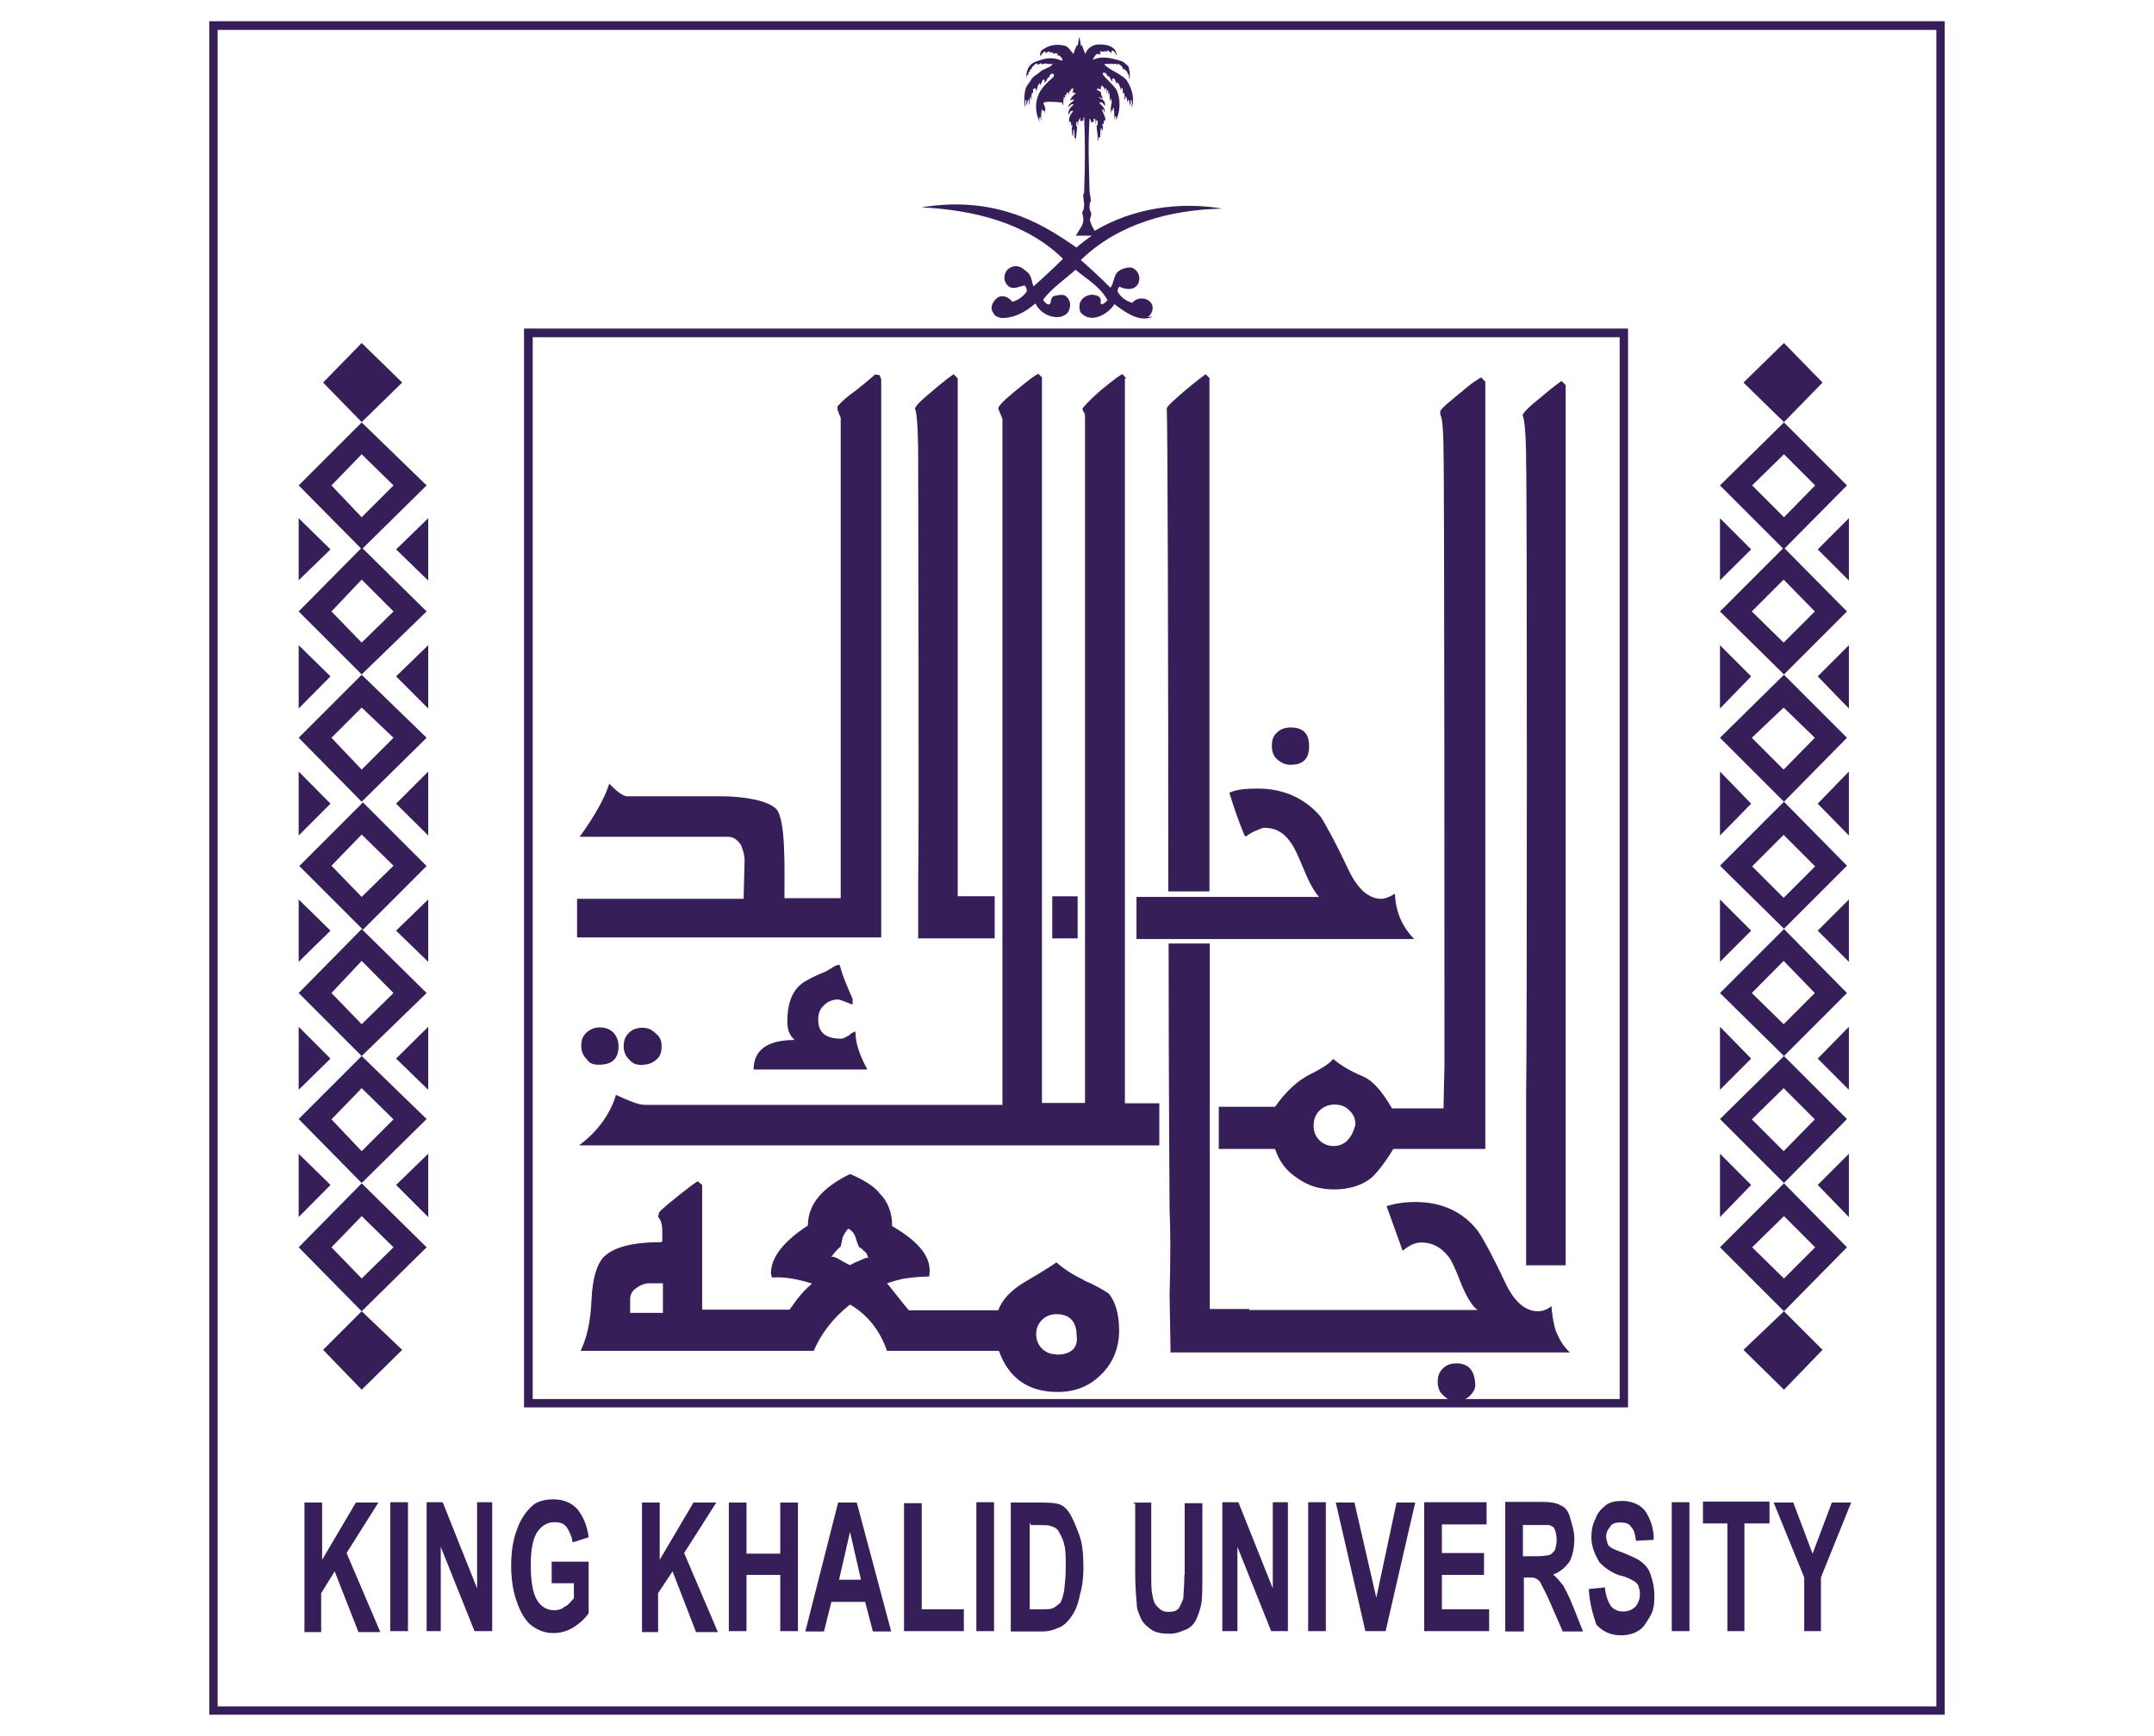 <?xml version="1.0" encoding="UTF-8"?><svg id="Layer_1" xmlns="http://www.w3.org/2000/svg" width="67" height="54" viewBox="0 0 67 54"><path d="M36.39,42.07h12.44c-.24-.23-.34-.44-.44-.68-.05-.16-.11-.42-.13-.76-.16.13-.32.16-.42.16-.39,0-.74-.29-1.02-.89-.44-.94-.76-1.49-.86-1.62-.47-.6-1.13-.89-1.94-.89-.26,0-.57.03-.89.13l.5,1.39c.18-.16.39-.26.57-.26.34,0,.6.13.84.42.11.13.24.42.42.89.16.39.34.68.5.79h-7.1v-.03h-1.23v-11.37h-1.28c0,4.35.03,7.96.03,8.28.03.68.03,1.52,0,2.65l.03,1.81ZM45.3,42.41c-.16,0-.32.05-.42.16-.13.13-.16.26-.16.42s.05.32.18.42c.13.13.26.18.42.18.13,0,.26-.05.39-.16.13-.13.18-.24.18-.34-.02-.47-.21-.68-.6-.68M18.64,33.12c.39,0,.6-.18.6-.58,0-.16-.05-.29-.16-.42-.11-.11-.26-.16-.42-.16s-.29.05-.42.16c-.13.13-.16.26-.16.42s.05.29.18.42c.08.13.21.16.37.16M37.63,11.77l-.13-.13s-.26.19-.63.5c-.37.32-.58.5-.58.58.03.03.05,8.04.05,15.01h1.28v-15.95ZM32.86,42.13c-.16,0-.32-.05-.45-.18-.13-.13-.18-.29-.18-.45s.05-.31.18-.44c.13-.13.29-.18.45-.18.42,0,.63.24.63.68.05.37-.18.58-.63.58M26.73,39.22c-.16.05-.26.13-.29.13s-.11-.05-.26-.13c-.16-.11-.26-.13-.32-.13.13-.16.24-.29.29-.31,0-.03.03-.11.05-.24.02-.11.11-.23.18-.32.11.05.18.13.23.26.03.11.05.18.11.31.03.03.11.05.13.11.11.05.13.16.16.24-.05-.05-.13.02-.29.08M20.65,40.84h-1.05v-.42c0-.13.05-.26.18-.34.13-.11.29-.16.42-.16h.42v.92h.03ZM33.72,39.82c-.39-.18-.68-.39-.86-.55,0,0-.34.24-1.02.63-.42.26-.68.55-.79.86h-2.78c-.29-.34-.5-.63-.68-.84.16-.05.39-.13.63-.16.24-.03.44-.05.68-.05.11-.57-.29-1.07-1.15-1.57,0-.42-.13-.76-.39-1.02-.18-.23-.5-.42-.92-.6-.86.42-1.31.94-1.31,1.6-.76.5-1.15.99-1.15,1.49l.03.13c.39-.03.79.05,1.23.18v.03c-.23.18-.44.44-.68.79h-2.72v-3.88l-.13-.11c-.05,0-.24.16-.58.42-.32.26-.55.44-.63.55l-.03.13c.11.13.13.29.13.47v.29l-.03.03c-.92,0-1.52.16-1.83.5-.18.23-.31.63-.34,1.28-.03.73-.16,1.23-.34,1.6h7.25c.24-.55.6-1.02,1.13-1.44.58.34.94.84,1.15,1.44h3.48c.31.86.92,1.28,1.83,1.28.55,0,.99-.18,1.36-.55.34-.34.55-.79.55-1.36,0-.5-.11-.89-.32-1.15-.16-.11-.42-.26-.79-.42M20,33.12c.16,0,.29-.05.42-.16.13-.11.16-.26.16-.42s-.05-.29-.18-.39c-.13-.13-.26-.18-.42-.18s-.31.05-.42.16c-.13.13-.16.26-.16.42s.05.29.18.42c.11.13.24.16.42.16" fill="#361e58"/><path d="M27.23,11.64s-.26.23-.6.5c-.26.18-.44.34-.58.5v.11s.03.05.05.13c.02.05.05.1.05.13v14.93h-1.75c0-.89.05-2.46-.26-2.78-.26-.26-1-.39-1.73-.39h-2.91c-.11,0-.29-.13-.55-.39-.13.42-.44.99-.92,1.65h4.63c.16,0,.29.11.39.26.05.13.11.29.11.47l-.03,1.2h-5.18v1.2h9.46V11.8l-.05-.13-.13-.02ZM29.79,11.77l-.13-.13s-.26.18-.63.5c-.39.32-.57.5-.57.58.05.05.1.6.1,1.49,0,.68.03,12.13,0,13.23v1.75h2.38v-1.31h-1.15V11.77ZM40.14,23.79c.39,0,.58-.18.58-.58s-.19-.58-.58-.58c-.16,0-.32.05-.42.16-.13.11-.16.26-.16.42s.05.32.18.42c.08.08.23.16.39.16M32.73,29.19h.79v-1.31h-.79v1.31ZM43.39,27.8c-.18.11-.32.16-.42.16-.39,0-.73-.29-1.02-.89-.44-.94-.76-1.49-.86-1.65-.47-.57-1.15-.89-1.96-.89-.39,0-.68.03-.89.13.13.44.29.89.47,1.33l.05.03s.13-.11.26-.16c.13-.05.23-.11.31-.11.32,0,.58.13.79.42.13.16.26.45.44.89.16.39.32.68.47.84h-5.68v1.31h8.64c-.37-.37-.58-.84-.6-1.41" fill="#361e58"/><path d="M41.92,35.47c-.13.13-.29.18-.44.18s-.31-.05-.44-.18c-.13-.13-.18-.29-.18-.45,0-.18.05-.34.18-.47.13-.13.29-.19.47-.19s.34.05.47.19c.13.13.18.26.18.44-.05.18-.11.34-.24.47M45.43,12.21c-.34.29-.58.47-.63.58v.11c.05.05.1.42.1,1.15.03.5.03,18.2.03,19.07-.03,1.13-.03,1.57-.03,1.36h-1.6c-.32-.55-.6-.86-.89-.99-.44-.18-.76-.39-.94-.55-.13.16-.39.32-.76.5-.34.18-.71.5-1.05.99h-1.75v1.31h1.75c.13.39.34.68.71.92.34.24.71.34,1.13.34.47,0,.86-.13,1.13-.34.16-.13.42-.44.71-.92h2.86V11.87l-.13-.13c-.05.03-.29.16-.63.47M48.57,11.85s-.26.18-.63.5c-.39.31-.58.5-.58.58.05.05.11.55.11,1.47.03.68.03,18.52,0,19.64v5.32h1.23V11.98l-.13-.13ZM26.6,32.09s-.11.03-.18.11c-.11.05-.16.11-.26.11-.47,0-.71-.18-.71-.6,0-.18.05-.32.18-.44.13-.13.29-.18.45-.18.02,0,.16.05.44.16v-.18c-.05-.11-.32-.71-.39-1.02-.03-.13-.34.13-.47.18-.44.18-.71.34-.78.42-.26.23-.39.6-.39,1.12,0,.24.05.42.23.58-.86,0-1.28.32-1.28.92h3.54c-.23-.42-.37-.81-.37-1.15M35.03,11.77l-.11-.13c-.05,0-.29.18-.68.5-.39.34-.57.55-.57.58,0,0,0,.05.05.11.03.05.03.11.03.11v21.37h-1.34V11.74l-.11-.11c-.05,0-.29.18-.68.5-.39.32-.57.5-.57.58l.13.32v21.34h-11.13c-.18,0-.5-.13-.89-.31-.18.6-.58,1.15-1.15,1.57h18.05v-1.31h-1.07V11.77h.05Z" fill="#361e58"/><polygon points="9.29 18.05 10.28 17.09 9.29 16.12 9.29 18.05" fill="#361e58"/><path d="M11.25,27.9l-.94-.97.94-.97.99.97-.99.97ZM9.31,26.94l1.98,1.98,1.98-1.98-1.98-1.98-1.98,1.98Z" fill="#361e58"/><polygon points="12.32 25 13.32 25.99 13.32 24 12.32 25" fill="#361e58"/><polygon points="12.32 28.95 13.32 29.92 13.32 27.98 12.32 28.95" fill="#361e58"/><polygon points="56.54 28.95 57.51 29.92 57.51 27.98 56.54 28.95" fill="#361e58"/><polygon points="9.29 25.99 10.28 25 9.29 24 9.29 25.99" fill="#361e58"/><polygon points="56.54 32.93 57.51 33.9 57.51 31.94 56.54 32.93" fill="#361e58"/><polygon points="56.54 36.86 57.51 37.86 57.51 35.89 56.54 36.86" fill="#361e58"/><polygon points="12.32 17.09 13.32 18.06 13.32 16.12 12.32 17.09" fill="#361e58"/><polygon points="9.29 22.04 10.28 21.04 9.29 20.07 9.29 22.04" fill="#361e58"/><polygon points="9.29 29.92 10.28 28.95 9.29 27.98 9.29 29.92" fill="#361e58"/><polygon points="12.32 21.04 13.32 22.04 13.32 20.07 12.32 21.04" fill="#361e58"/><polygon points="9.29 33.9 10.28 32.93 9.29 31.94 9.29 33.9" fill="#361e58"/><path d="M11.25,22.01l.99.94-.99.99-.94-.99.94-.94ZM13.27,22.95l-2.02-1.96-1.96,1.96,1.96,1.99,2.02-1.99Z" fill="#361e58"/><path d="M10.31,19.02l.94-.99.99.99-.99.97-.94-.97ZM11.25,14.13l.99.97-.99.99-.94-.99.94-.97ZM11.28,17.06l1.99-1.96-2.02-1.96-1.96,1.96,1.94,1.96-1.94,1.96,1.96,1.96,2.02-1.96-1.99-1.96Z" fill="#361e58"/><polygon points="11.25 10.67 10.05 11.9 11.25 13.13 12.51 11.9 11.25 10.67" fill="#361e58"/><polygon points="56.54 25 57.51 25.99 57.51 24 56.54 25" fill="#361e58"/><polygon points="53.5 29.92 54.47 28.95 53.5 27.98 53.5 29.92" fill="#361e58"/><polygon points="53.5 33.9 54.47 32.93 53.5 31.94 53.5 33.9" fill="#361e58"/><polygon points="55.49 10.67 54.23 11.9 55.49 13.13 56.69 11.9 55.49 10.67" fill="#361e58"/><polygon points="53.5 18.05 54.47 17.09 53.5 16.12 53.5 18.05" fill="#361e58"/><polygon points="53.5 25.99 54.47 25 53.5 24 53.5 25.99" fill="#361e58"/><path d="M54.49,19.02l.99-.99.97.99-.97.97-.99-.97ZM55.49,14.13l.97.97-.97.99-.99-.99.99-.97ZM55.51,17.06l1.94-1.96-1.96-1.96-1.99,1.96,1.96,1.96-1.96,1.96,1.99,1.96,1.96-1.96-1.94-1.96Z" fill="#361e58"/><polygon points="53.5 22.04 54.47 21.04 53.5 20.07 53.5 22.04" fill="#361e58"/><polygon points="53.5 37.86 54.47 36.86 53.5 35.89 53.5 37.86" fill="#361e58"/><polygon points="55.49 43.23 56.69 41.99 55.49 40.79 54.23 41.99 55.49 43.23" fill="#361e58"/><polygon points="56.54 17.09 57.51 18.06 57.51 16.12 56.54 17.09" fill="#361e58"/><polygon points="56.54 21.04 57.51 22.04 57.51 20.07 56.54 21.04" fill="#361e58"/><path d="M54.49,22.95l.99-.94.97.94-.97.99-.99-.99ZM55.49,20.99l-1.99,1.96,1.99,1.99,1.96-1.99-1.96-1.96Z" fill="#361e58"/><path d="M55.49,37.83l.97.97-.97.97-.99-.97.99-.97ZM57.45,38.8l-1.96-1.99-1.99,1.99,1.99,1.99,1.96-1.99Z" fill="#361e58"/><path d="M54.49,34.82l.99-.97.97.97-.97.99-.99-.99ZM55.49,32.85l-1.99,1.96,1.99,1.99,1.96-1.99-1.96-1.96Z" fill="#361e58"/><path d="M55.48,27.93l-.98-.98.98-.98.98.98-.98.98ZM55.49,24.94l-1.99,1.99,1.99,1.96,1.96-1.96-1.96-1.99Z" fill="#361e58"/><path d="M54.49,30.89l.99-1,.97,1-.97.97-.99-.97ZM55.49,28.9l-1.99,1.99,1.99,1.96,1.96-1.96-1.96-1.99Z" fill="#361e58"/><path d="M10.31,30.89l.94-1,.99,1-.99.97-.94-.97ZM11.25,28.9l-1.96,1.99,1.96,1.96,2.02-1.96-2.02-1.99Z" fill="#361e58"/><path d="M34.35,3.74s0,.06,0,.09c0-.02.01-.07,0-.09" fill="#361e58"/><path d="M35.69,9.86c.13-.05.23-.29.11-.44-.13-.18-.44-.18-.58,0-.18-.05-.34-.16-.44-.32-.05-.05.03-.21.05-.18.26.13.55.08.6-.18.05-.18-.08-.39-.26-.42-.16,0-.34.05-.45.19-.08.13-.08.31-.18.44-.29-.29-.6-.58-.92-.86,1.15-1.13,2.8-1.57,4.4-1.6-1.35-.23-2.79-.01-3.97.69-.06-.1-.11-.2-.14-.3-.03-.08.05-.16.03-.26-.03-.05-.05-.13-.05-.18,0-.03,0-.13.03-.16.03-.11-.03-.21-.03-.34-.02-.89-.05-1.36,0-2.25.08.05,0,.13.11.11.05-.05,0-.13.03-.11.05,0,.05.08.05.18.03-.03,0-.16.03-.13.05,0,.03.11.03.13s0,.03-.03.03c0,.16.05.31.03.47.05,0,0-.08.05-.11t.03.03c0-.13,0-.21.03-.32.05.08,0,.18.02.23,0-.08,0-.13.03-.18.03-.05-.03-.13,0-.18l.03.03c0-.08,0-.13.03-.13.02,0,.02,0,.03.01-.01-.12-.07-.22-.11-.32,0,0,0-.03.03-.03.03.03.05.11.05.13.02-.16-.05-.21-.16-.32,0-.03.03-.03.05-.03.08.03.11.11.11.13.05-.16-.08-.24-.19-.26.03-.03.11,0,.13.02,0-.05-.05-.08-.05-.16s-.11-.08-.13-.13c0-.03.03-.03.05-.03t.03.03h.03c.03-.05,0-.11.03-.11.08,0,.11.13.11.18,0-.05,0-.11.02-.11.05.03.03.13.03.18.03-.05,0-.11.03-.11.05.03,0,.13.02.18,0-.05,0-.08.03-.11.03.11,0,.18.03.29q0-.08.03-.11s.02.11.02.13c-.02.08-.05.23-.02.34,0-.05,0-.08.02-.11t.03.03c0-.05,0-.08.03-.11.02.13.02.26.02.39.03-.05,0-.13.03-.11.05,0,.03.13,0,.18.16-.32.18-.71.03-1.02-.11-.16-.29-.29-.42-.47,0-.03,0-.05.03-.05.08,0,.11.08.13.13l.02-.03c.05.05.08.13.11.19,0-.05,0-.11.03-.11.08,0,.08.13.11.18,0-.03,0-.08.03-.05.08.08.08.16.11.26,0-.05,0-.1.02-.1.05.02.03.13.03.18l.03-.03c.05.08.02.18.02.23.05-.05.03-.11.05-.11.05.08.03.16.05.26,0-.03-.02-.13.03-.16.03.05.03.13.05.18.03-.05,0-.16.03-.18.05.08,0,.18.03.24.08-.29,0-.6-.18-.86-.21-.21-.5-.29-.68-.47.03-.05.13,0,.16-.03l.03.03s0-.05.03-.03c.08.03.11,0,.13,0,.03,0,.03.03.05.05,0-.03.03-.05.03-.05.05.05.11.05.11.11l.02-.02c0,.05.03.08.03.1,0,0,0-.02.03-.02.05.05.11.08.11.18l.02-.03c.03.05,0,.13.03.16.03-.13,0-.26-.03-.39-.08-.08-.16-.16-.26-.18-.26-.08-.58-.16-.84-.03-.03,0,.08-.16.11-.18.05,0,.08,0,.11.02.03-.05-.03-.08,0-.1.03,0,.11,0,.13.02,0,0,0-.02-.02-.02.02-.02.08,0,.11.01,0,0,0,0,0-.01,0-.03,0-.05.02-.03.05.05.11.05.11.11,0-.05,0-.11.03-.11.08.03.11.13.13.16,0-.31-.37-.37-.63-.34-.16.03-.29.13-.34.29-.05-.11-.08-.18-.11-.29t-.03.05c-.02-.11-.02-.18-.05-.29-.03.11-.03.18-.05.29t-.02-.05c-.05.11-.08.18-.11.29-.11-.11-.16-.24-.29-.26-.21-.05-.44-.03-.63.1-.11.05-.13.13-.11.24.02-.05.08-.13.13-.16.05,0,.03.08.03.1,0-.08.08-.08.11-.1,0,0,.03,0,.03.02l-.03.03s.11-.05.13,0l-.02.03s.13-.05.16,0t-.03.05c.08-.05.16.08.18.13l-.02.03c-.29-.13-.53-.08-.79.02-.26.08-.34.32-.32.58,0-.05,0-.13.03-.16,0,0,.03,0,.03.02,0-.02,0-.1.03-.13l.02.03q0-.08.03-.11s.03,0,.03.02q0-.08.02-.1l.03.02c0-.08.08-.08.11-.11,0,0,.03.03.03.05.05-.03.08-.05.11-.05t.02.03c.05,0,.08-.03.11-.03t.03.03l.03-.03c.02.05.13,0,.16.03-.11.13-.29.13-.42.26-.1.08-.21.13-.26.24-.05.08-.13.16-.16.26-.05.16-.05.39-.03.58.03-.08,0-.18.03-.24.05.05,0,.13.03.18.02-.05.02-.13.05-.18.05.03,0,.13.03.16.03-.11,0-.21.05-.26,0,0,0,.08.03.11,0-.08-.03-.18.03-.23,0,0,.02,0,.02.03,0-.05-.05-.16.05-.16.05,0,.03.08.03.11.05-.11.05-.23.11-.26.02-.05.02.03.02.05.05-.05.05-.16.11-.18.03,0,.03.08.03.11.05-.05.08-.13.11-.18l.02.03c.03-.11.08-.16.13-.13.05,0,.03.08,0,.11-.16.13-.32.29-.42.47-.16.32-.13.65.02.94-.02-.05-.05-.16,0-.18.03-.03,0,.08.03.11,0-.13,0-.26.03-.39,0,.05.02.08.02.11,0,0,0-.03.03-.03.05,0,.03.08.03.11.03-.13.03-.21-.03-.31-.03-.05,0-.11.58-.05,0,.05.03.08.03.11,0-.11,0-.18.02-.29.05.05.03.08.03.11.03-.05-.03-.16.03-.18.02,0,0,.08.02.11,0-.05-.02-.16.03-.18.03,0,.03.08.03.11,0-.11.08-.21.13-.24,0,0,.02,0,.02.03-.02.05,0,.08-.02.11q.08,0,.1.02c-.08.08-.16.13-.18.24.03-.05.11-.05.13-.03-.08.08-.21.13-.18.26,0-.08.08-.11.11-.13.03,0,.05,0,.05.02-.11.08-.18.19-.16.32.05-.08.05-.13.11-.13.03,0,.05,0,.03.02-.13.13-.13.29-.11.42,0-.08,0-.13.02-.11.05,0,.03.11.03.13l.03-.03c.03.05-.03.13,0,.18,0,.08,0,.13.03.18.02-.08,0-.18.02-.24.03.08.03.18.03.32,0,0,0-.03.03-.03.02,0,0,.08.02.11-.02-.16.03-.31.03-.47,0,0-.03,0-.03-.02,0-.03,0-.13.03-.13s0,.11.03.13c0-.05,0-.16.03-.19.02,0,.02-.08.05-.02,0,0,0,.02-.03.02,0,.05.08.05.11.03,0-.05,0-.08.03-.11.03.92.03,1.36,0,2.28,0,.03,0,.11-.03.13,0,.21.08.37-.03.55,0,.05.03.13.03.18.03.21-.13.37-.23.55h.5c-.16.11-.32.23-.48.37-.63-.44-1.28-.84-2.02-1.07-.89-.29-1.83-.34-2.8-.18,1.6.08,3.25.47,4.4,1.6-.29.29-.6.58-.92.86-.05-.13-.05-.32-.18-.44-.11-.08-.18-.16-.29-.18-.18-.05-.39.08-.42.26-.05.16.05.34.18.39.13.05.29-.03.39-.05.08-.05.13.13.11.18-.11.16-.26.26-.44.32-.13-.16-.32-.23-.47-.13-.16.13-.24.32-.13.47.05.11.13.13.24.16.39.02.76-.18,1.07-.45.13.24.34.39.6.42.18.03.44-.05.47-.29.05-.16-.05-.34-.18-.39-.08-.02-.18,0-.32.03-.13.08-.05.26-.16.26-.05,0-.18-.11-.16-.16.29-.37.65-.6,1-.92.37.31.76.52.99.94.03,0-.11.13-.16.13-.08.03-.03-.11-.05-.16-.05-.11-.13-.11-.23-.13-.18-.02-.39.11-.42.29-.02.11,0,.21.03.26.32.37.86.05,1.05-.26.34.26.78.58,1.2.39" fill="#361e58"/><path d="M36.84,48.99c0,.34-.03.58-.03.68s-.08.23-.13.34c-.08.11-.18.13-.34.13s-.23-.05-.34-.16c-.11-.11-.13-.23-.16-.39-.03-.11-.03-.34-.03-.68v-2.17h-.55v.03h.05v2.12c0,.44.03.79.05,1.02,0,.16.08.32.13.44.08.16.18.24.32.34s.32.13.58.13c.21,0,.37-.08.5-.13.13-.05.26-.18.32-.32.05-.11.13-.31.16-.5.03-.18.03-.55.03-1.02v-2.09h-.55v2.23Z" fill="#361e58"/><path d="M34.35,1.69s-.01,0-.02-.01c0,0,.02.01.02.01" fill="#361e58"/><path d="M33.1,49.48c-.03.16-.08.34-.13.39-.08.05-.13.13-.24.16-.05.03-.16.03-.31.03h-.39v-2.67h.03v.05h.18c.21,0,.39,0,.44.03.11.03.21.08.26.18.05.11.13.23.16.39.05.16.05.39.05.71s-.03.55-.05.73M33.33,47.18c-.11-.21-.23-.34-.39-.39-.11-.03-.26-.05-.5-.05h-1v4.01h1c.18,0,.34-.05.47-.11.16-.05.29-.18.39-.32.13-.16.24-.42.29-.71.08-.26.11-.55.11-.86,0-.37-.03-.71-.11-.94-.08-.23-.16-.44-.26-.63" fill="#361e58"/><polygon points="28.12 46.76 28.12 50.74 29.98 50.74 29.98 50.06 28.67 50.06 28.67 46.76 28.12 46.76" fill="#361e58"/><polygon points="39.59 46.73 39.59 49.41 38.52 46.73 38.02 46.73 38.02 50.74 38.49 50.74 38.49 48.12 39.54 50.74 40.06 50.74 40.06 46.73 39.59 46.73" fill="#361e58"/><path d="M26.1,49.14l.34-1.49.34,1.49h-.68ZM26.07,46.74l-1.02,4.01h.58l.23-.92h1.05l.24.92h.57l-1.07-4.01h-.58Z" fill="#361e58"/><rect x="30.37" y="46.73" width=".55" height="4.01" fill="#361e58"/><rect x="40.69" y="46.73" width=".55" height="4.01" fill="#361e58"/><polygon points="24.27 48.33 23.22 48.33 23.22 46.74 22.67 46.74 22.67 50.74 23.22 50.74 23.22 48.99 24.27 48.99 24.27 50.74 24.82 50.74 24.82 46.74 24.27 46.74 24.27 48.33" fill="#361e58"/><path d="M51.06,48.59c-.13-.11-.32-.18-.58-.29-.23-.08-.42-.16-.47-.26-.03-.11-.05-.16-.05-.26s.05-.21.11-.26c.05-.13.18-.16.34-.16.13,0,.26.03.32.13.11.11.13.26.16.44l.55-.03c0-.39-.11-.65-.26-.89-.16-.21-.42-.32-.73-.32-.18,0-.37.03-.5.13-.13.11-.26.23-.32.42-.1.18-.13.39-.13.58,0,.29.11.55.26.79.13.13.32.29.6.39.23.05.37.13.42.16.08.03.16.11.18.16.03.11.05.16.05.26,0,.13-.03.26-.13.39-.11.11-.24.16-.39.16s-.29-.05-.39-.18c-.08-.13-.16-.31-.18-.57l-.5.05c.02.44.13.79.23,1.1.18.21.44.34.76.34.23,0,.42-.05.58-.16s.23-.26.34-.44c.11-.18.13-.39.13-.63s-.05-.47-.11-.63c-.05-.19-.16-.32-.29-.42" fill="#361e58"/><rect x="52" y="46.73" width=".55" height="4.01" fill="#361e58"/><polygon points="56.98 46.74 56.38 48.33 55.78 46.74 55.17 46.74 56.12 49.07 56.12 50.74 56.64 50.74 56.64 49.07 57.58 46.74 56.98 46.74" fill="#361e58"/><polygon points="52.97 47.39 53.73 47.39 53.73 50.74 54.26 50.74 54.26 47.39 55.04 47.39 55.04 46.71 52.97 46.71 52.97 47.39" fill="#361e58"/><polygon points="42.81 49.7 42.13 46.74 41.55 46.74 42.47 50.74 43.1 50.74 44.02 46.74 43.44 46.74 42.81 49.7" fill="#361e58"/><polygon points="9.29 37.86 10.28 36.86 9.29 35.89 9.29 37.86" fill="#361e58"/><path d="M48.21,48.36c-.05.03-.21.05-.47.05h-.37v-.97h.81c.08.03.16.05.19.16.02.05.05.18.05.32,0,.11-.03.18-.05.29-.03.05-.11.13-.16.16M48.6,49.3c-.05-.08-.16-.21-.29-.32.21-.08.37-.21.5-.39.11-.18.16-.45.16-.74,0-.23-.08-.44-.13-.63-.05-.21-.16-.34-.29-.39-.13-.08-.32-.11-.6-.11h-1.13v4.03h.58v-1.68h.11c.11,0,.21,0,.26.03s.11.05.16.16c.05.11.16.29.29.6l.39.89h.63l-.31-.78c-.13-.34-.26-.55-.32-.68" fill="#361e58"/><polygon points="44.3 46.73 44.3 50.74 46.32 50.74 46.32 50.06 44.85 50.06 44.85 48.99 46.16 48.99 46.16 48.31 44.85 48.31 44.85 47.42 46.24 47.42 46.24 46.73 44.3 46.73" fill="#361e58"/><polygon points="22.28 46.74 21.57 46.74 20.52 48.52 20.52 46.74 19.97 46.74 19.97 50.74 19.97 50.77 20.47 50.77 20.47 49.56 20.92 48.88 21.65 50.77 22.33 50.77 21.28 48.31 22.28 46.74" fill="#361e58"/><polygon points="12.32 36.86 13.32 37.86 13.32 35.89 12.32 36.86" fill="#361e58"/><polygon points="11.77 46.74 11.07 46.74 10.02 48.52 10.02 46.74 9.47 46.74 9.47 50.74 9.47 50.77 9.99 50.77 9.99 49.56 10.41 48.88 11.15 50.77 11.83 50.77 10.78 48.31 11.77 46.74" fill="#361e58"/><polygon points="11.25 43.23 12.51 41.99 11.25 40.79 10.05 41.99 11.25 43.23" fill="#361e58"/><path d="M10.31,34.82l.94-.97.99.97-.99.99-.94-.99ZM11.25,32.85l-1.96,1.96,1.96,1.99,2.02-1.99-2.02-1.96Z" fill="#361e58"/><path d="M11.25,37.83l.99.97-.99.97-.94-.97.94-.97ZM13.27,38.8l-2.02-1.99-1.96,1.99,1.96,1.99,2.02-1.99Z" fill="#361e58"/><polygon points="12.32 32.93 13.32 33.9 13.32 31.94 12.32 32.93" fill="#361e58"/><polygon points="14.84 46.73 14.84 49.41 13.77 46.73 13.27 46.73 13.27 50.74 13.71 50.74 13.71 48.12 14.76 50.74 15.31 50.74 15.31 46.73 14.84 46.73" fill="#361e58"/><path d="M17.17,49.25h.68v.47c-.11.11-.16.21-.29.26-.08.08-.21.11-.32.11-.23,0-.42-.11-.55-.34-.13-.24-.18-.6-.18-1.07,0-.44.05-.76.18-.99.13-.21.32-.34.55-.34.16,0,.29.03.39.16.08.13.16.29.18.47l.5-.16c-.05-.37-.16-.63-.34-.86-.18-.21-.44-.32-.76-.32-.23,0-.47.05-.63.18-.21.18-.39.44-.5.76-.13.34-.18.71-.18,1.13,0,.37.05.76.16,1.07.11.34.26.6.44.76.21.16.42.26.71.26.21,0,.42-.05.63-.18.21-.13.37-.29.47-.44v-1.6h-1.15v.68Z" fill="#361e58"/><rect x="12.14" y="46.73" width=".55" height="4.01" fill="#361e58"/><path d="M16.57,10.49h33.81v33.03H16.57V10.49ZM16.3,43.78h34.34V10.22H16.3v33.55ZM6.77.93h53.46v52.15H6.77V.93ZM6.51,53.34h53.98V.66H6.51v52.67Z" fill="#361e58"/></svg>